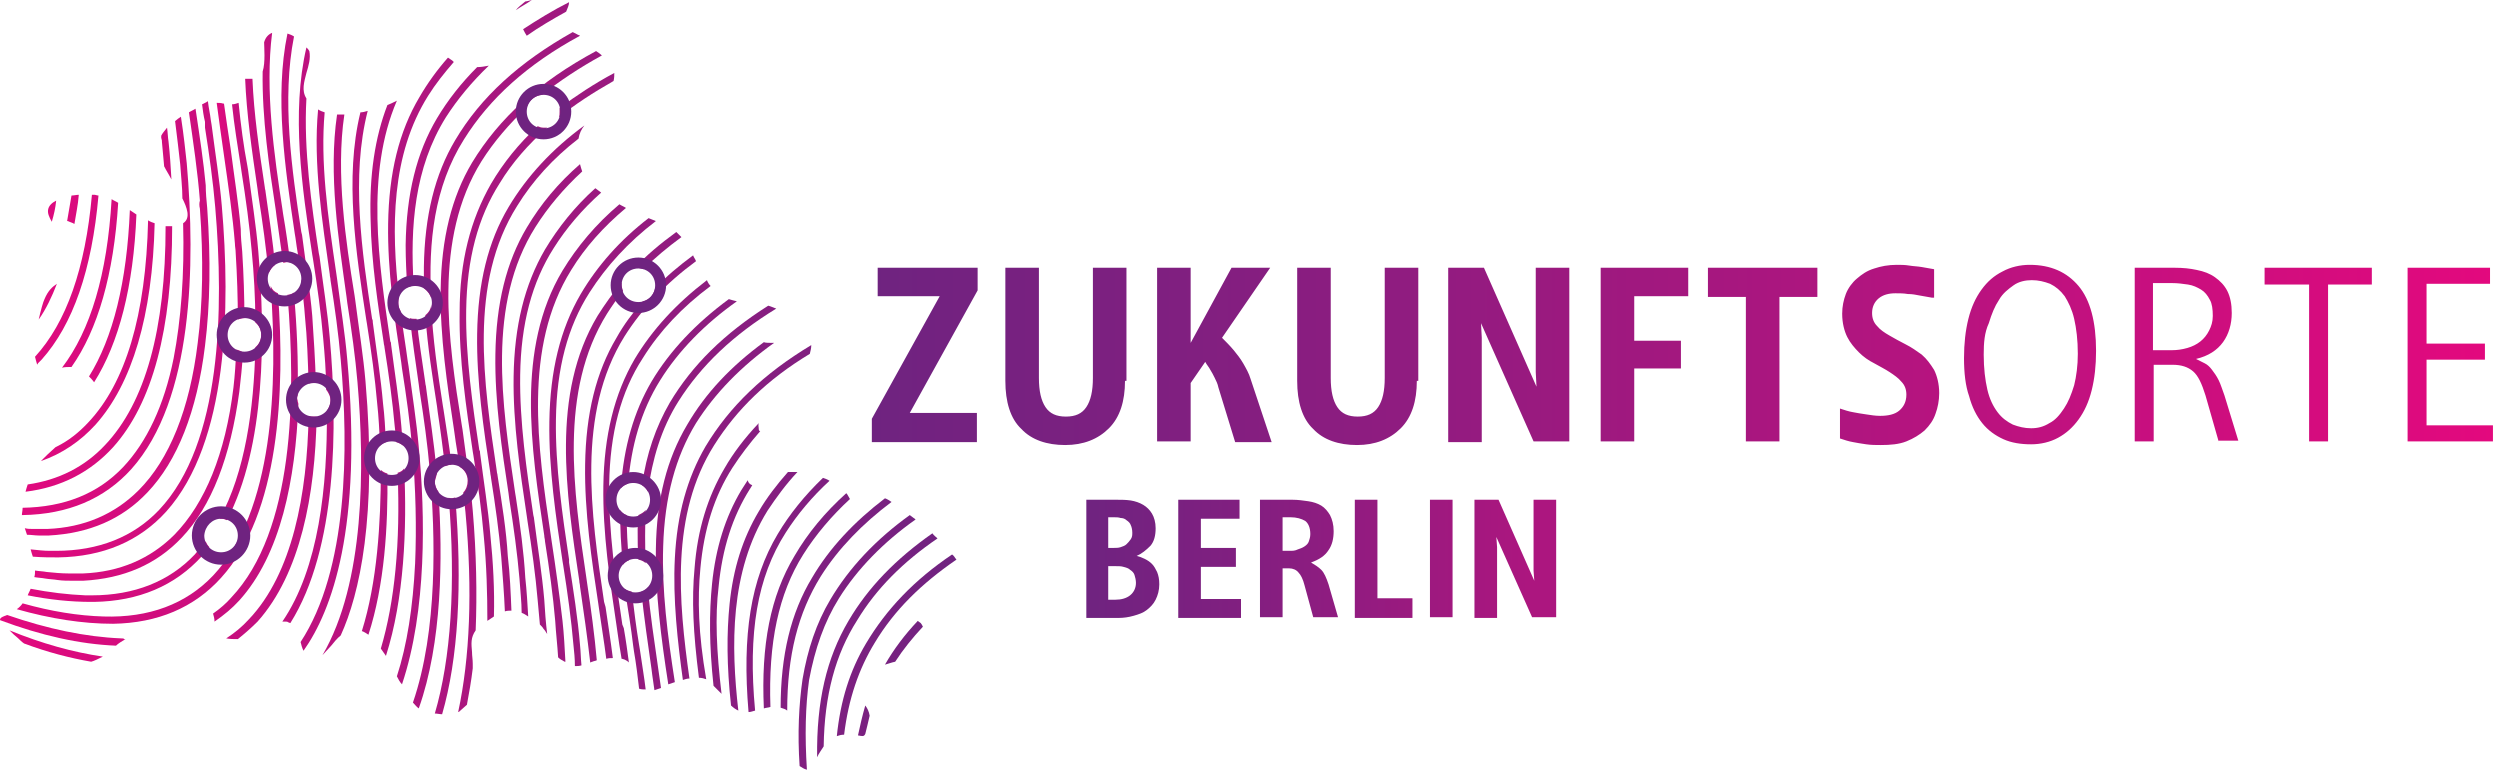 <?xml version="1.0" encoding="UTF-8"?>
<svg xmlns="http://www.w3.org/2000/svg" xmlns:xlink="http://www.w3.org/1999/xlink" clip-rule="evenodd" fill-rule="evenodd" stroke-linejoin="round" stroke-miterlimit="1.414" viewBox="0 0 257 80">
  <linearGradient id="a" gradientUnits="userSpaceOnUse" x1="89.595" x2="256.212" y1="36.465" y2="36.465">
    <stop offset="0" stop-color="#6f2380"></stop>
    <stop offset=".2" stop-color="#811f80"></stop>
    <stop offset=".6" stop-color="#af157f"></stop>
    <stop offset="1" stop-color="#e3097e"></stop>
  </linearGradient>
  <linearGradient id="b" gradientUnits="userSpaceOnUse" x1="111.616" x2="159.981" y1="57.419" y2="57.419">
    <stop offset="0" stop-color="#6f2380"></stop>
    <stop offset=".33" stop-color="#811f80"></stop>
    <stop offset=".94" stop-color="#ac167f"></stop>
    <stop offset="1" stop-color="#ac167f"></stop>
  </linearGradient>
  <linearGradient id="c">
    <stop offset="0" stop-color="#e3097e"></stop>
    <stop offset="1" stop-color="#6f2380"></stop>
  </linearGradient>
  <linearGradient id="d" gradientUnits="userSpaceOnUse" x1=".065" x2="98.343" xlink:href="#c" y1="39.576" y2="39.576"></linearGradient>
  <linearGradient id="e" gradientUnits="userSpaceOnUse" x1=".065" x2="98.343" xlink:href="#c" y1="39.114" y2="39.114"></linearGradient>
  <linearGradient id="f" gradientUnits="userSpaceOnUse" x1=".065" x2="98.343" xlink:href="#c" y1="56.799" y2="56.799"></linearGradient>
  <linearGradient id="g" gradientUnits="userSpaceOnUse" x1=".065" x2="98.343" xlink:href="#c" y1="34.443" y2="34.443"></linearGradient>
  <linearGradient id="h" gradientUnits="userSpaceOnUse" x1=".065" x2="98.343" xlink:href="#c" y1="28.651" y2="28.651"></linearGradient>
  <linearGradient id="i" gradientUnits="userSpaceOnUse" x1=".065" x2="98.343" xlink:href="#c" y1="15.169" y2="15.169"></linearGradient>
  <linearGradient id="j" gradientUnits="userSpaceOnUse" x1=".065" x2="98.343" xlink:href="#c" y1="46.957" y2="46.957"></linearGradient>
  <linearGradient id="k" gradientUnits="userSpaceOnUse" x1=".065" x2="98.343" xlink:href="#c" y1="54.239" y2="54.239"></linearGradient>
  <linearGradient id="l" gradientUnits="userSpaceOnUse" x1=".065" x2="98.343" xlink:href="#c" y1="21.464" y2="21.464"></linearGradient>
  <linearGradient id="m" gradientUnits="userSpaceOnUse" x1=".065" x2="98.343" xlink:href="#c" y1="52.745" y2="52.745"></linearGradient>
  <linearGradient id="n" gradientUnits="userSpaceOnUse" x1=".065" x2="98.343" xlink:href="#c" y1="17.03" y2="17.03"></linearGradient>
  <linearGradient id="o" gradientUnits="userSpaceOnUse" x1=".065" x2="98.343" xlink:href="#c" y1="62.303" y2="62.303"></linearGradient>
  <linearGradient id="p" gradientUnits="userSpaceOnUse" x1=".065" x2="98.343" xlink:href="#c" y1="9.813" y2="9.813"></linearGradient>
  <linearGradient id="q" gradientUnits="userSpaceOnUse" x1=".065" x2="98.343" xlink:href="#c" y1="38.399" y2="38.399"></linearGradient>
  <linearGradient id="r" gradientUnits="userSpaceOnUse" x1=".065" x2="98.343" xlink:href="#c" y1="28.049" y2="28.049"></linearGradient>
  <linearGradient id="s" gradientUnits="userSpaceOnUse" x1=".065" x2="98.343" xlink:href="#c" y1="39.602" y2="39.602"></linearGradient>
  <linearGradient id="t" gradientUnits="userSpaceOnUse" x1=".065" x2="98.343" xlink:href="#c" y1="57.843" y2="57.843"></linearGradient>
  <linearGradient id="u" gradientUnits="userSpaceOnUse" x1=".065" x2="98.343" xlink:href="#c" y1="38.146" y2="38.146"></linearGradient>
  <linearGradient id="v" gradientUnits="userSpaceOnUse" x1=".065" x2="98.343" xlink:href="#c" y1="18.196" y2="18.196"></linearGradient>
  <linearGradient id="w" gradientUnits="userSpaceOnUse" x1=".065" x2="98.343" xlink:href="#c" y1="39.276" y2="39.276"></linearGradient>
  <linearGradient id="x" gradientUnits="userSpaceOnUse" x1=".065" x2="98.343" xlink:href="#c" y1="33.144" y2="33.144"></linearGradient>
  <linearGradient id="y" gradientUnits="userSpaceOnUse" x1=".065" x2="98.343" xlink:href="#c" y1="29.202" y2="29.202"></linearGradient>
  <linearGradient id="z" gradientUnits="userSpaceOnUse" x1=".065" x2="98.343" xlink:href="#c" y1="35.071" y2="35.071"></linearGradient>
  <linearGradient id="A" gradientUnits="userSpaceOnUse" x1=".065" x2="98.343" xlink:href="#c" y1="46.782" y2="46.782"></linearGradient>
  <linearGradient id="B" gradientUnits="userSpaceOnUse" x1=".065" x2="98.343" xlink:href="#c" y1="30.434" y2="30.434"></linearGradient>
  <linearGradient id="C" gradientUnits="userSpaceOnUse" x1=".065" x2="98.343" xlink:href="#c" y1="15.779" y2="15.779"></linearGradient>
  <linearGradient id="D" gradientUnits="userSpaceOnUse" x1=".065" x2="98.343" xlink:href="#c" y1="2.003" y2="2.003"></linearGradient>
  <linearGradient id="E" gradientUnits="userSpaceOnUse" x1=".065" x2="98.343" xlink:href="#c" y1=".516" y2=".516"></linearGradient>
  <linearGradient id="F" gradientUnits="userSpaceOnUse" x1=".065" x2="98.343" xlink:href="#c" y1="58.753" y2="58.753"></linearGradient>
  <linearGradient id="G" gradientUnits="userSpaceOnUse" x1=".065" x2="98.343" xlink:href="#c" y1="33.979" y2="33.979"></linearGradient>
  <linearGradient id="H" gradientUnits="userSpaceOnUse" x1=".065" x2="98.343" xlink:href="#c" y1="32.431" y2="32.431"></linearGradient>
  <linearGradient id="I" gradientUnits="userSpaceOnUse" x1=".065" x2="98.343" xlink:href="#c" y1="64.784" y2="64.784"></linearGradient>
  <linearGradient id="J" gradientUnits="userSpaceOnUse" x1=".065" x2="98.343" xlink:href="#c" y1="21.572" y2="21.572"></linearGradient>
  <linearGradient id="K" gradientUnits="userSpaceOnUse" x1=".065" x2="98.343" xlink:href="#c" y1="18.024" y2="18.024"></linearGradient>
  <linearGradient id="L" gradientUnits="userSpaceOnUse" x1=".065" x2="98.343" xlink:href="#c" y1="66.482" y2="66.482"></linearGradient>
  <linearGradient id="M" gradientUnits="userSpaceOnUse" x1=".065" x2="98.343" xlink:href="#c" y1="21.704" y2="21.704"></linearGradient>
  <linearGradient id="N" gradientUnits="userSpaceOnUse" x1=".065" x2="98.343" xlink:href="#c" y1="30.957" y2="30.957"></linearGradient>
  <linearGradient id="O" gradientUnits="userSpaceOnUse" x1=".065" x2="98.343" xlink:href="#c" y1="36.862" y2="36.862"></linearGradient>
  <linearGradient id="P" gradientUnits="userSpaceOnUse" x1=".065" x2="98.343" xlink:href="#c" y1="28.762" y2="28.762"></linearGradient>
  <linearGradient id="Q" gradientUnits="userSpaceOnUse" x1=".065" x2="98.343" xlink:href="#c" y1="52.78" y2="52.78"></linearGradient>
  <linearGradient id="R" gradientUnits="userSpaceOnUse" x1=".065" x2="98.343" xlink:href="#c" y1="52.67" y2="52.67"></linearGradient>
  <linearGradient id="S" gradientUnits="userSpaceOnUse" x1=".065" x2="98.343" xlink:href="#c" y1="48.53" y2="48.53"></linearGradient>
  <linearGradient id="T" gradientUnits="userSpaceOnUse" x1=".065" x2="98.343" xlink:href="#c" y1="45.388" y2="45.388"></linearGradient>
  <linearGradient id="U" gradientUnits="userSpaceOnUse" x1=".065" x2="98.343" xlink:href="#c" y1="60.339" y2="60.339"></linearGradient>
  <linearGradient id="V" gradientUnits="userSpaceOnUse" x1=".065" x2="98.343" xlink:href="#c" y1="60.823" y2="60.823"></linearGradient>
  <linearGradient id="W" gradientUnits="userSpaceOnUse" x1=".065" x2="98.343" xlink:href="#c" y1="25.765" y2="25.765"></linearGradient>
  <linearGradient id="X" gradientUnits="userSpaceOnUse" x1=".065" x2="98.343" xlink:href="#c" y1="56.646" y2="56.646"></linearGradient>
  <linearGradient id="Y" gradientUnits="userSpaceOnUse" x1=".065" x2="98.343" xlink:href="#c" y1="40.398" y2="40.398"></linearGradient>
  <linearGradient id="Z" gradientUnits="userSpaceOnUse" x1=".065" x2="98.343" xlink:href="#c" y1="55.239" y2="55.239"></linearGradient>
  <linearGradient id="aa" gradientUnits="userSpaceOnUse" x1=".065" x2="98.343" xlink:href="#c" y1="41" y2="41"></linearGradient>
  <linearGradient id="ab" gradientUnits="userSpaceOnUse" x1=".065" x2="98.343" xlink:href="#c" y1="46.938" y2="46.938"></linearGradient>
  <linearGradient id="ac" gradientUnits="userSpaceOnUse" x1=".065" x2="98.343" xlink:href="#c" y1="65.754" y2="65.754"></linearGradient>
  <linearGradient id="ad" gradientUnits="userSpaceOnUse" x1=".065" x2="98.343" xlink:href="#c" y1="55.13" y2="55.13"></linearGradient>
  <linearGradient id="ae" gradientUnits="userSpaceOnUse" x1=".065" x2="98.343" xlink:href="#c" y1="48.461" y2="48.461"></linearGradient>
  <linearGradient id="af" gradientUnits="userSpaceOnUse" x1=".065" x2="98.343" xlink:href="#c" y1="65.569" y2="65.569"></linearGradient>
  <linearGradient id="ag" gradientUnits="userSpaceOnUse" x1=".065" x2="98.343" xlink:href="#c" y1="40.152" y2="40.152"></linearGradient>
  <linearGradient id="ah" gradientUnits="userSpaceOnUse" x1=".065" x2="98.343" xlink:href="#c" y1="66.282" y2="66.282"></linearGradient>
  <linearGradient id="ai" gradientUnits="userSpaceOnUse" x1=".065" x2="98.343" xlink:href="#c" y1="74.145" y2="74.145"></linearGradient>
  <linearGradient id="aj" gradientUnits="userSpaceOnUse" x1=".065" x2="98.343" xlink:href="#c" y1="37.85" y2="37.85"></linearGradient>
  <linearGradient id="ak" gradientUnits="userSpaceOnUse" x1=".065" x2="98.343" xlink:href="#c" y1="66.039" y2="66.039"></linearGradient>
  <linearGradient id="al" gradientUnits="userSpaceOnUse" x1=".065" x2="98.343" xlink:href="#c" y1="42.28" y2="42.28"></linearGradient>
  <linearGradient id="am" gradientUnits="userSpaceOnUse" x1=".065" x2="98.343" xlink:href="#c" y1="62.106" y2="62.106"></linearGradient>
  <linearGradient id="an" gradientUnits="userSpaceOnUse" x1=".065" x2="98.343" xlink:href="#c" y1="61.141" y2="61.141"></linearGradient>
  <linearGradient id="ao" gradientUnits="userSpaceOnUse" x1=".065" x2="98.343" xlink:href="#c" y1="66.022" y2="66.022"></linearGradient>
  <linearGradient id="ap" gradientUnits="userSpaceOnUse" x1=".065" x2="98.343" xlink:href="#c" y1="44.626" y2="44.626"></linearGradient>
  <linearGradient id="aq" gradientUnits="userSpaceOnUse" x1=".065" x2="98.343" xlink:href="#c" y1="66.354" y2="66.354"></linearGradient>
  <linearGradient id="ar" gradientUnits="userSpaceOnUse" x1=".065" x2="98.343" xlink:href="#c" y1="61.747" y2="61.747"></linearGradient>
  <linearGradient id="as" gradientUnits="userSpaceOnUse" x1="21.708" x2="34.99" xlink:href="#c" y1="21.689" y2="21.689"></linearGradient>
  <linearGradient id="at" gradientTransform="matrix(97.731 0 0 97.731 .084 47.768)" gradientUnits="userSpaceOnUse" x1="0" x2="1" xlink:href="#c" y1="0" y2="0"></linearGradient>
  <linearGradient id="au" gradientUnits="userSpaceOnUse" x1=".065" x2="98.343" xlink:href="#c" y1="32.014" y2="32.014"></linearGradient>
  <linearGradient id="av">
    <stop offset="0" stop-color="#6f2380"></stop>
    <stop offset=".04" stop-color="#6f2380"></stop>
    <stop offset=".1" stop-color="#6f2380"></stop>
    <stop offset="1" stop-color="#6f2380"></stop>
  </linearGradient>
  <linearGradient id="aw" gradientUnits="userSpaceOnUse" x1="37.414" x2="43.087" xlink:href="#av" y1="47.053" y2="47.053"></linearGradient>
  <linearGradient id="ax" gradientUnits="userSpaceOnUse" x1="29.392" x2="35.066" xlink:href="#av" y1="41.114" y2="41.114"></linearGradient>
  <linearGradient id="ay" gradientTransform="matrix(5.985 0 0 5.985 19.765 55.044)" gradientUnits="userSpaceOnUse" x1="0" x2="1" xlink:href="#av" y1="0" y2="0"></linearGradient>
  <linearGradient id="az" gradientUnits="userSpaceOnUse" x1="62.464" x2="68.138" xlink:href="#av" y1="59.183" y2="59.183"></linearGradient>
  <linearGradient id="aA" gradientUnits="userSpaceOnUse" x1="43.611" x2="49.285" xlink:href="#av" y1="49.502" y2="49.502"></linearGradient>
  <linearGradient id="aB" gradientUnits="userSpaceOnUse" x1="62.777" x2="68.451" xlink:href="#av" y1="29.282" y2="29.282"></linearGradient>
  <linearGradient id="aC" gradientUnits="userSpaceOnUse" x1="53.013" x2="58.687" xlink:href="#av" y1="11.458" y2="11.458"></linearGradient>
  <linearGradient id="aD" gradientUnits="userSpaceOnUse" x1="62.23" x2="67.904" xlink:href="#av" y1="51.331" y2="51.331"></linearGradient>
  <linearGradient id="aE" gradientUnits="userSpaceOnUse" x1="39.819" x2="45.493" xlink:href="#av" y1="31.096" y2="31.096"></linearGradient>
  <linearGradient id="aF" gradientUnits="userSpaceOnUse" x1="26.449" x2="32.123" xlink:href="#av" y1="28.608" y2="28.608"></linearGradient>
  <linearGradient id="aG" gradientUnits="userSpaceOnUse" x1="22.259" x2="27.933" xlink:href="#av" y1="34.412" y2="34.412"></linearGradient>
  <g fill-rule="nonzero">
    <path d="m89.625 45.375v-2.325l6.975-12.6h-6.375v-2.925h10.275v2.325l-6.975 12.6h6.9v3h-10.8zm26.025-6.225c0 2.1-.525 3.75-1.65 4.875s-2.625 1.725-4.5 1.725-3.45-.525-4.5-1.65c-1.125-1.05-1.65-2.775-1.65-4.95v-11.625h3.45v11.325c0 1.35.225 2.325.675 3s1.125.975 2.1.975 1.65-.3 2.1-.975.675-1.65.675-3v-11.325h3.45v11.625zm9.975-4.425c.375.375.825.825 1.2 1.275.3.375.675.825.975 1.35s.6 1.05.75 1.575l2.175 6.525h-3.75l-1.725-5.625c-.075-.375-.225-.675-.375-.975s-.3-.6-.45-.825c-.15-.3-.375-.525-.525-.825l-1.5 2.175v6h-3.45v-17.85h3.45v7.725l4.2-7.725h3.975zm20.025 4.425c0 2.1-.525 3.75-1.65 4.875s-2.625 1.725-4.5 1.725-3.45-.525-4.5-1.65c-1.125-1.05-1.65-2.775-1.65-4.95v-11.625h3.45v11.325c0 1.35.225 2.325.675 3s1.125.975 2.1.975 1.65-.3 2.1-.975.675-1.65.675-3v-11.325h3.45v11.625zm15.675 6.225h-3.675l-5.4-12.15.075 1.5v10.725h-3.45v-17.925h3.675l5.4 12.225-.075-1.5v-10.725h3.45zm3.3-17.85h8.925v2.925h-5.55v4.575h4.8v2.85h-4.8v7.5h-3.45v-17.85zm18.3 17.85h-3.45v-14.85h-3.9v-3h11.25v3h-3.9zm15.675-14.775c-.375-.075-.825-.15-1.275-.225-.375-.075-.75-.15-1.2-.15-.45-.075-.825-.075-1.275-.075-.675 0-1.275.15-1.725.525s-.675.9-.675 1.5c0 .525.15.975.525 1.35.3.375.75.675 1.275.975s1.05.6 1.65.9 1.125.675 1.65 1.05c.525.45.9.975 1.275 1.575.3.6.525 1.425.525 2.4 0 .75-.15 1.5-.375 2.1-.225.675-.6 1.2-1.125 1.725-.525.45-1.125.825-1.875 1.125s-1.65.375-2.625.375c-.525 0-.975 0-1.5-.075s-.975-.15-1.35-.225c-.45-.075-.9-.225-1.35-.375v-3.075c.45.15.9.3 1.35.375.375.075.825.15 1.35.225.45.075.975.15 1.425.15.825 0 1.5-.15 1.95-.525s.75-.9.75-1.65c0-.525-.15-.975-.525-1.35-.3-.375-.75-.675-1.2-.975s-1.05-.6-1.575-.9c-.6-.3-1.125-.675-1.575-1.125s-.9-.975-1.2-1.575-.525-1.425-.525-2.4c0-.75.15-1.425.375-2.025s.675-1.2 1.125-1.575c.525-.45 1.05-.825 1.8-1.05.675-.225 1.425-.375 2.325-.375.375 0 .825 0 1.275.075s.825.075 1.275.15.9.15 1.275.225v2.925zm3.3 6.225c0-1.5.15-2.85.45-4.05s.75-2.175 1.35-3 1.275-1.425 2.175-1.875c.825-.45 1.8-.675 2.775-.675 2.175 0 3.825.75 5.025 2.175s1.8 3.675 1.8 6.675c0 1.5-.15 2.85-.45 4.05s-.75 2.175-1.35 3-1.275 1.425-2.1 1.875-1.8.675-2.775.675c-1.05 0-2.025-.15-2.85-.525s-1.575-.9-2.175-1.65-1.05-1.65-1.35-2.775c-.375-1.05-.525-2.4-.525-3.9zm2.025-.375c0 1.425.15 2.625.375 3.6s.6 1.725 1.05 2.325.975.975 1.575 1.275c.6.225 1.2.375 1.875.375s1.275-.15 1.875-.525c.6-.3 1.05-.825 1.5-1.5s.75-1.425 1.05-2.4c.225-.9.375-2.025.375-3.225 0-1.425-.15-2.625-.375-3.6s-.6-1.725-.975-2.325c-.45-.6-.9-.975-1.5-1.275-.6-.225-1.2-.375-1.875-.375s-1.35.15-1.875.525-1.125.825-1.5 1.5c-.45.675-.75 1.425-1.05 2.4-.45.975-.525 2.025-.525 3.225zm24.15 8.925-1.35-4.725c-.375-1.2-.75-2.025-1.275-2.475s-1.2-.675-2.1-.675h-1.95v7.875h-1.95v-17.85h4.125c.825 0 1.575.075 2.25.225.75.15 1.35.375 1.875.75s.975.825 1.275 1.425.45 1.35.45 2.25c0 1.125-.3 2.175-.9 3s-1.5 1.425-2.775 1.725c.3.15.6.3.9.45s.525.375.75.675.45.6.675 1.05.375.975.6 1.575l1.425 4.65h-2.025zm-6.75-16.275v6.9h1.95c.525 0 1.05-.075 1.575-.225s.975-.375 1.35-.675.675-.675.9-1.125.375-.9.375-1.5c0-.675-.075-1.275-.3-1.65-.225-.45-.525-.825-.9-1.05s-.825-.45-1.35-.525-1.05-.15-1.65-.15zm18 16.275h-1.95v-16.125h-4.575v-1.725h11.025v1.725h-4.5zm8.175-17.85h8.475v1.65h-6.525v6.15h6v1.65h-6v6.75h6.825v1.65h-8.775z" fill="url(#a)"></path>
    <path d="m116.85 57.15c.3.075.525.15.825.3s.525.3.75.525.375.525.525.825c.15.375.225.75.225 1.275 0 .6-.15 1.125-.375 1.575s-.525.75-.9 1.05-.825.45-1.35.6-1.05.225-1.575.225h-3.3v-12.15h3.15c.45 0 .9 0 1.425.075.45.075.9.225 1.275.45s.675.525.9.9.375.9.375 1.5c0 .75-.15 1.35-.525 1.8-.45.45-.9.825-1.425 1.05zm-2.925-3.975v3.15h.6c.225 0 .45 0 .675-.075s.45-.15.6-.3.3-.3.45-.525.15-.45.15-.675c0-.3-.075-.6-.15-.75-.075-.225-.225-.375-.45-.525-.15-.15-.375-.225-.6-.225-.225-.075-.45-.075-.675-.075zm0 5.025v3.45h.75c.6 0 1.125-.15 1.5-.45s.6-.75.6-1.275c0-.3-.075-.6-.15-.825s-.225-.375-.45-.525c-.15-.15-.375-.225-.675-.3-.225-.075-.525-.075-.825-.075zm7.2-6.825h6.3v1.95h-3.975v3h3.6v1.95h-3.6v3.3h4.125v1.95h-6.45zm8.4 0h3.375c.525 0 1.05.075 1.575.15s.975.225 1.35.45.675.6.9.975c.225.45.375.975.375 1.65 0 .75-.15 1.425-.525 1.95-.375.6-.975.975-1.8 1.275.375.225.75.45 1.05.75s.525.825.75 1.5l.975 3.375h-2.55l-.9-3.3c-.15-.6-.375-1.05-.6-1.275-.225-.3-.6-.45-.975-.45h-.675v5.025h-2.325zm2.325 1.8v3.45h.75c.3 0 .525 0 .825-.15.225-.075.45-.15.675-.3s.375-.3.45-.525.15-.45.15-.75c0-.675-.225-1.125-.525-1.35-.375-.225-.9-.375-1.5-.375zm7.425-1.8h2.325v10.125h3.6v2.025h-5.925zm10.05 12.075h-2.325v-12.075h2.325zm10.65 0h-2.475l-3.675-8.25.075 1.05v7.275h-2.325v-12.15h2.475l3.675 8.325-.075-1.05v-7.275h2.325z" fill="url(#b)"></path>
    <path d="m37.575 39.225c-.225-2.625-.675-5.4-1.05-8.325l-.075-.525c-.9-5.55-1.95-12.525-1.05-18.6h-.75c-.9 6.15.15 12.825.975 18.75l.075.6c.45 2.85.825 5.55 1.05 8.175.75 8.7.75 20.625-3.6 28.05.3-.3.6-.675.9-.975.3-.375.6-.75.975-1.05 1.95-4.275 3.75-12.225 2.55-26.1z" fill="url(#d)"></path>
    <path d="m35.7 36.975c-.225-2.625-.675-5.4-1.05-8.325l-.075-.525c-.9-6.075-1.65-11.475-1.2-16.575-.225-.075-.45-.15-.675-.3-.525 5.625.45 11.625 1.2 16.95 0 .225.075.375.075.6.45 2.85.825 5.55 1.05 8.175.825 9.15.75 21.6-4.125 29.025.075.3.15.6.3.9 2.925-4.125 6.075-12.675 4.5-29.925z" fill="url(#e)"></path>
    <path d="m37.2 64.875c.225.075.45.225.675.375 1.65-5.1 2.025-11.1 1.95-16.575-.3-.075-.525-.225-.675-.375 0 5.475-.375 11.55-1.95 16.575z" fill="url(#f)"></path>
    <path d="m33.9 34.725c-.225-2.625-.675-5.4-1.05-8.325l-.075-.375c-.75-4.95-1.575-10.65-1.275-15.9-.525-.825-.225-1.725 0-2.625.225-.75.45-1.5.3-2.25-.075-.15-.15-.225-.3-.375-1.575 6.75-.45 14.475.6 21.3l.075.45c.45 2.85.825 5.55 1.05 8.175.15 1.65.3 3.375.3 5.25.225.3.45.675.45 1.125 0 .375-.15.75-.375 1.05.075 7.725-.825 16.2-4.575 21.675h.3c.15 0 .225 0 .3.075.075 0 .15.075.225.075 4.8-7.65 4.875-20.175 4.05-29.325z" fill="url(#g)"></path>
    <path d="m39.675 45.45c-.075-1.425-.15-2.775-.3-3.975-.225-2.625-.675-5.4-1.05-8.325 0-.15 0-.225-.075-.375-1.05-6.9-2.175-14.625-.45-21.375-.225.075-.525.15-.75.15-1.65 6.75-.45 14.475.6 21.3l.075.45c.45 2.85.825 5.55 1.05 8.175.15 1.35.225 2.85.3 4.35.075-.15.375-.3.6-.375z" fill="url(#h)"></path>
    <path d="m29.85 27c-.225-1.65-.45-3.3-.75-5.025l-.075-.525c-.825-5.4-1.8-12.15-1.05-18.075-.375.15-.675.45-.825.975 0 .45.15 2.1-.15 3-.075 4.8.675 9.825 1.35 14.25l.075.6c.225 1.65.45 3.225.675 4.8h.15c.225-.075.45-.075.6 0z" fill="url(#i)"></path>
    <path d="m30.6 40.65c.075-3.6-.075-7.125-.375-10.35v-.225c-.225.15-.45.225-.675.225.9 10.425.675 24.3-5.775 31.125-.525.6-1.125 1.125-1.875 1.65.075.225.15.525.15.825.975-.675 1.8-1.35 2.55-2.175 4.275-4.725 5.775-12.45 6.075-20.175 0-.15-.075-.225-.075-.375-.075-.225-.075-.375 0-.525z" fill="url(#j)"></path>
    <path d="m31.725 42.75c-.15 8.025-1.65 16.2-6.15 20.925-.675.75-1.5 1.425-2.325 1.95.375.075.75.075 1.2.075.75-.6 1.425-1.2 2.025-1.8 4.425-4.95 5.925-13.05 6.075-21.075h-.225c-.3 0-.45 0-.6-.075z" fill="url(#k)"></path>
    <path d="m30.975 29.025c.15 1.2.3 2.4.375 3.525.225 2.175.3 4.5.375 6.9.15-.075.3-.075.525-.075h.225c-.075-2.4-.225-4.725-.375-6.9-.225-2.625-.675-5.4-1.05-8.325l-.075-.3c-.975-6.375-2.025-13.65-.75-20.1-.225-.15-.45-.225-.675-.3-1.35 6.525-.225 13.95.75 20.55l.075.45c.15 1.2.375 2.325.525 3.45.15.225.225.525.225.825-.15 0-.15.15-.15.3z" fill="url(#l)"></path>
    <path d="m44.925 48.675c0-.15 0-.3-.075-.525-.225-2.625-.675-5.4-1.05-8.325 0-.15-.075-.3-.075-.45-.3-2.175-.675-4.35-.9-6.6h-.15c-.15 0-.375 0-.525-.075.225 2.325.6 4.65.9 6.825l.075.6c.45 2.85.825 5.55 1.05 8.175.6 6.825.825 16.5-1.725 23.925.225.225.375.45.6.6 2.4-6.75 2.475-15.45 2.025-22.275-.225-.3-.375-.675-.375-1.05.075-.3.15-.525.225-.825z" fill="url(#m)"></path>
    <path d="m44.325 30.675c-.3-5.775.3-11.475 3.375-16.35 2.625-4.2 6.525-7.725 11.925-10.65-.075-.075-.225-.075-.3-.15-.15-.075-.3-.15-.45-.225-5.475 3.075-9.45 6.675-12.075 11.1-2.1 3.525-3.15 7.8-3.225 13.05v2.175c.375.3.675.675.75 1.05z" fill="url(#n)"></path>
    <path d="m46.125 51.15c.75 8.925.225 16.575-1.425 22.2.225 0 .525.075.75.075 1.65-5.7 2.1-13.35 1.35-22.275-.15 0-.225.075-.375.075-.075 0-.225 0-.3-.075z" fill="url(#o)"></path>
    <path d="m57.45 12.075c1.65-1.35 3.525-2.55 5.625-3.75.075-.3.075-.6.075-.825-2.1 1.125-3.9 2.325-5.625 3.6v.375c0 .225 0 .45-.075.6z" fill="url(#p)"></path>
    <path d="m50.4 54.9c-.225-2.625-.675-5.4-1.05-8.325 0-.15 0-.225-.075-.3-.675-4.5-1.425-9.6-1.35-14.4.075-5.25 1.2-9.525 3.45-13.05 1.275-2.1 2.925-3.975 4.875-5.7h-.375c-.225 0-.45-.075-.6-.15-1.95 1.8-3.525 3.75-4.8 5.925-2.1 3.675-3.225 7.95-3.225 13.2-.075 4.8.675 9.825 1.35 14.325l.075.45c.45 2.85.825 5.55 1.05 8.175.3 3.075.375 6 .375 8.775.225-.15.45-.3.675-.45.075-2.7-.075-5.55-.375-8.475z" fill="url(#q)"></path>
    <path d="m41.25 43.725c-.225-2.625-.675-5.4-1.05-8.325 0-.075 0-.225-.075-.3-1.2-8.1-2.55-17.25.675-24.75-.3.15-.6.3-.975.45-1.275 3.3-1.875 7.2-1.725 11.85.075 4.275.75 8.7 1.35 12.6 0 .15.075.3.075.45.45 2.85.825 5.55 1.05 8.1.075.525.075 1.125.15 1.65.3.075.525.225.75.375-.15-.75-.15-1.425-.225-2.1z" fill="url(#r)"></path>
    <path d="m43.725 32.4c.225 3.225.75 6.45 1.2 9.375l.075.6c.3 1.95.525 3.75.75 5.55.225-.075.45-.15.675-.15-.225-1.8-.525-3.675-.825-5.625l-.075-.45c-.525-3.375-1.05-6.9-1.2-10.425 0 .45-.225.825-.6 1.125z" fill="url(#s)"></path>
    <path d="m41.55 48.15c-.15.225-.375.375-.675.45.3 7.2-.3 13.275-1.725 18.075.15.225.375.525.525.75 1.875-5.85 2.175-13.125 1.875-19.275z" fill="url(#t)"></path>
    <path d="m41.025 30.6c-.825-7.2-.825-14.7 3-20.775.75-1.2 1.65-2.325 2.625-3.45-.075-.075-.075-.075-.15-.15-.15-.075-.3-.225-.45-.3-1.125 1.275-2.1 2.625-2.925 4.05-2.1 3.525-3.15 7.8-3.225 13.05-.075 4.8.675 9.825 1.35 14.25l.075.6c.45 2.85.825 5.55 1.05 8.175.375 4.275.45 8.25.3 11.85-.225 4.5-.825 8.4-1.875 11.625.15.3.3.6.525.825 2.55-7.575 2.4-17.4 1.725-24.375-.225-2.625-.675-5.4-1.05-8.325l-.075-.45c-.225-1.725-.525-3.45-.75-5.25-.15-.225-.225-.525-.225-.825 0-.225 0-.375.075-.525z" fill="url(#u)"></path>
    <path d="m45.825 12.075c1.2-1.875 2.7-3.675 4.425-5.325-.375.075-.825.15-1.2.15-1.65 1.65-3 3.375-4.125 5.25-2.1 3.525-3.15 7.8-3.225 13.05 0 1.425.075 2.85.15 4.35.225-.075.45-.15.675-.225-.375-6 .075-12.075 3.3-17.25z" fill="url(#v)"></path>
    <path d="m55.725 9.75c1.8-1.425 3.825-2.775 6.15-4.05-.15-.15-.375-.3-.6-.45-5.85 3.15-9.975 6.9-12.75 11.475-2.1 3.525-3.15 7.8-3.225 13.05-.075 4.8.675 9.825 1.35 14.25l.075.525c.15 1.2.375 2.325.525 3.45.525.3.825.825.825 1.425 0 .45-.15.9-.45 1.2.075.675.15 1.35.225 2.025.75 8.1.45 15-.75 20.55.075 0 .15-.075.225-.15.225-.225.45-.375.675-.6.225-1.2.45-2.475.6-3.75v-.45c0-.45-.075-.825-.075-1.2-.075-.9-.15-1.5.375-2.25.15-3.75.075-7.875-.3-12.3-.225-2.625-.675-5.4-1.05-8.325l-.075-.45c-1.425-8.85-2.925-19.2 2.025-27.15 1.275-2.025 2.85-3.825 4.65-5.55.225-.675.825-1.2 1.575-1.275z" fill="url(#w)"></path>
    <path d="m20.55 21.45c.375 5.1.3 9.75-.225 13.8-.825 6.825-2.925 12-6.075 15.15-2.475 2.475-5.625 3.825-9.375 3.975h-1.5c-.3 0-.525 0-.825-.075l.225.675c.45 0 .825.075 1.2.075h1.05c4.125-.225 7.5-1.65 10.125-4.425 3.075-3.225 5.1-8.325 5.925-15.075.525-4.2.6-8.925.225-14.175-.075-.75-.15-1.575-.15-2.325-.225-2.4-.6-4.875-1.05-7.875-.225.15-.45.225-.675.375.45 3.15.9 6.15 1.125 9.075-.075.225-.075.525 0 .825z" fill="url(#x)"></path>
    <path d="m7.35 37.725c2.7-3.825 4.35-9.525 4.8-16.875-.225-.15-.45-.225-.675-.375-.45 7.725-2.175 13.5-5.1 17.325.3-.075.6-.075.975-.075z" fill="url(#y)"></path>
    <path d="m5.85 45.9-.15.075c-.6.525-1.05.975-1.5 1.425 2.175-.75 4.05-2.025 5.625-3.75 3.75-4.2 5.85-11.175 6.075-20.7-.225-.075-.45-.15-.675-.3-.225 9.75-2.325 16.725-6.15 20.775-.975 1.05-2.025 1.875-3.225 2.475z" fill="url(#z)"></path>
    <path d="m27.825 29.4c.75 10.2.3 23.175-5.925 29.775-2.775 2.925-6.6 4.35-11.25 4.2-2.625-.075-5.4-.525-8.325-1.35-.15.225-.375.45-.6.6 3.45.975 6.75 1.5 9.9 1.5 4.575-.075 8.325-1.65 11.1-4.725 6-6.6 6.6-19.2 5.85-29.25-.375-.15-.6-.375-.75-.75z" fill="url(#A)"></path>
    <path d="m9.675 39.3c2.55-4.05 4.05-9.825 4.35-17.25-.225-.15-.45-.3-.675-.45-.3 7.35-1.725 13.125-4.2 17.1.15.15.375.375.525.6z" fill="url(#B)"></path>
    <path d="m16.65 14.625c.075.825.15 1.65.225 2.475.225.45.525.9.75 1.35-.075-1.275-.15-2.55-.3-3.9-.075-.45-.075-.9-.15-1.425-.225.3-.45.525-.6.825v.225c.075.225.075.3.075.45z" fill="url(#C)"></path>
    <path d="m54.15 3.675c1.275-.9 2.7-1.725 4.05-2.475.15-.375.3-.675.3-.975-1.65.825-3.225 1.8-4.725 2.775.15.3.225.45.375.675z" fill="url(#D)"></path>
    <path d="m54 .15c-.45.375-.75.6-.975.9.525-.375 1.125-.675 1.65-1.05-.525.15-.675.15-.675.15z" fill="url(#E)"></path>
    <path d="m21.15 55.65c-.375.45-.75.9-1.125 1.35-2.625 2.775-6.225 4.2-10.575 4.2h-.675c-1.8-.075-3.675-.3-5.625-.675-.075.225-.225.45-.3.675 2.25.45 4.425.675 6.525.675h.3c4.575-.075 8.325-1.65 11.1-4.725.225-.3.525-.6.75-.9-.15-.15-.3-.375-.375-.6z" fill="url(#F)"></path>
    <path d="m21.075 13.05v.075c.45 2.85.825 5.55 1.05 8.175.9 10.425.675 24.3-5.775 31.125-2.625 2.775-6.225 4.2-10.575 4.2h-.675c-.6 0-1.2-.075-1.95-.15.075.3.15.525.225.75.975.075 1.8.075 2.625.075 4.575-.075 8.325-1.65 11.1-4.725 6.375-7.125 6.6-21 5.7-31.425-.225-2.625-.675-5.4-1.05-8.325l-.075-.45c-.075-.675-.225-1.275-.3-1.95-.075 0-.075 0-.15.075-.15.075-.3.15-.45.225.075.6.15 1.2.3 1.8z" fill="url(#G)"></path>
    <path d="m13.5 48.225c6.375-7.125 6.6-21 5.7-31.425-.15-1.35-.3-2.85-.6-4.8-.225.15-.45.3-.6.45.225 1.725.375 3.15.525 4.425.075 1.2.225 2.4.225 3.525.45.9.9 2.025.075 2.55.15 5.25-.225 9.975-.975 13.875-.975 4.875-2.775 8.625-5.175 11.175-2.625 2.775-6.075 4.125-10.35 4.2 0 .3-.075.525-.075.75h.075c4.65-.075 8.4-1.65 11.175-4.725z" fill="url(#H)"></path>
    <path d="m12.45 65.625c-3.675-.15-7.575-.975-11.7-2.4-.075 0-.15.075-.225.075-.375.15-.525.225-.525.45 4.2 1.575 8.175 2.475 11.925 2.625.225-.225.6-.45.975-.675h-.15c0-.075-.15-.075-.3-.075z" fill="url(#I)"></path>
    <path d="m7.65 23.025c.15-.975.375-1.95.45-3-.225 0-.525.075-.75.075-.15.9-.3 1.8-.45 2.625h.075c.3.15.45.15.675.3z" fill="url(#J)"></path>
    <path d="m28.275 27.225c-.225-2.4-.6-4.875-.975-7.5 0-.15-.075-.3-.075-.45-.6-3.975-1.125-7.575-1.275-11.175h-.675-.075c.15 3.6.675 7.275 1.275 11.325l.075.6c.45 2.85.825 5.55 1.05 8.1.225-.45.375-.675.675-.9z" fill="url(#K)"></path>
    <path d="m1.875 65.625c.15.15.375.375.6.525 2.4.9 4.725 1.5 6.9 1.875.3-.075.75-.3 1.2-.525-3.075-.45-6.3-1.35-9.6-2.7.3.3.525.525.9.825z" fill="url(#L)"></path>
    <path d="m5.775 20.625c-.45.225-.75.525-.825.9s.075.75.375 1.275c.225-.75.375-1.425.45-2.175z" fill="url(#M)"></path>
    <path d="m4.575 30.75c-.15.3-.375 1.125-.6 2.1.75-1.05 1.35-2.325 1.875-3.675-.45.3-.9.675-1.275 1.575z" fill="url(#N)"></path>
    <path d="m11.625 45.975c4.05-4.5 6.075-12.15 6.075-22.725h-.675c0 10.65-2.1 18.15-6.225 22.5-2.1 2.25-4.8 3.6-7.95 4.05-.075.225-.15.45-.225.75 3.675-.45 6.675-2.025 9-4.575z" fill="url(#O)"></path>
    <path d="m3.9 37.35c.15-.15.225-.225.375-.375 3.225-3.6 5.175-9.225 5.85-16.875-.15 0-.3-.075-.375-.075h-.3c-.675 7.575-2.625 13.125-5.85 16.65.075.3.15.6.225.825 0-.075.075-.075.075-.15z" fill="url(#P)"></path>
    <path d="m68.175 56.175c.15-5.1 1.275-9.225 3.375-12.675 1.95-3.075 4.65-5.85 8.025-8.25-.525 0-.9 0-1.05-.075-3.375 2.475-6 5.25-7.875 8.475-2.1 3.525-3.15 7.65-3.225 12.75-.075 4.425.525 9.15 1.275 13.95l.675-.225c-.75-4.8-1.35-9.45-1.2-13.95z" fill="url(#Q)"></path>
    <path d="m73.425 45.75c2.325-3.675 5.475-6.75 9.825-9.375.075-.3.15-.6.15-.9-4.875 2.925-8.4 6.3-10.875 10.425-1.875 3.225-2.925 6.975-3.15 11.475-.225 4.2.3 8.7.825 12.525.225-.075.45-.15.675-.15-1.125-7.95-1.95-16.875 2.55-24z" fill="url(#R)"></path>
    <path d="m63.9 29.025c-.9 1.125-1.725 2.25-2.475 3.45-4.8 8.025-3.225 18.225-1.875 27.225 0 .225.075.375.075.6.375 2.55.75 5.175 1.05 7.8.075 0 .15-.075.225-.075.15-.075.3-.075.45-.15-.225-2.55-.6-5.325-.975-7.8l-.075-.525c-1.35-9.075-2.85-19.35 2.1-27.3.525-.825 1.05-1.575 1.65-2.325-.075-.225-.15-.45-.15-.675z" fill="url(#S)"></path>
    <path d="m58.5 57.825v-.3c-.675-4.5-1.425-9.6-1.35-14.4.075-5.25 1.2-9.525 3.45-13.05 1.725-2.7 3.975-5.175 6.825-7.35-.225-.075-.525-.225-.75-.3-2.925 2.25-5.25 4.875-6.975 7.8-2.1 3.6-3.15 7.875-3.225 13.125-.075 4.8.675 9.825 1.35 14.325l.075.45c.45 2.85.825 5.55 1.05 8.175.075.675.15 1.425.15 2.175.225 0 .45 0 .675-.075-.075-.75-.075-1.425-.15-2.1-.225-2.775-.675-5.55-1.125-8.475z" fill="url(#T)"></path>
    <path d="m73.875 60.3c.375-3.9 1.425-7.2 3.225-10.05.075-.075.075-.15.15-.225 0-.075.075-.075.075-.15-.225-.075-.375-.225-.45-.45v-.075c-.225.375-.45.675-.675 1.05-1.65 2.775-2.625 5.925-3 9.6-.3 3-.3 6.3.15 10.5l.825.825c-.525-4.425-.675-7.95-.3-11.025z" fill="url(#U)"></path>
    <path d="m78.9 52.5c.9-1.35 1.875-2.7 3.075-3.975h-.975c-1.125 1.275-2.175 2.625-3 4.05-1.65 2.775-2.625 5.85-3 9.525-.3 3-.3 6.3.15 10.425.225.225.45.375.75.525-.75-6.6-.9-14.25 3-20.55z" fill="url(#V)"></path>
    <path d="m66.15 27.675c1.2-1.2 2.475-2.25 3.9-3.3-.15-.15-.375-.375-.525-.525-1.65 1.2-3.075 2.4-4.35 3.75.15-.075.3-.075.45-.075.15.075.375.075.525.15z" fill="url(#W)"></path>
    <path d="m72 58.425c.375-4.05 1.425-7.425 3.3-10.35.825-1.275 1.8-2.55 2.85-3.75-.075 0-.15-.075-.15-.225 0-.225-.075-.375 0-.6-1.425 1.5-2.625 3.075-3.525 4.65-1.725 2.925-2.775 6.3-3.075 10.275-.3 3.15-.15 6.6.45 11.25.3 0 .525.075.75.15-.825-4.725-.9-8.25-.6-11.4z" fill="url(#X)"></path>
    <path d="m64.575 49.725c.3-3.75 1.275-7.425 3.3-10.65 1.875-3 4.575-5.775 7.875-8.1-.3-.075-.6-.15-.825-.225-3.375 2.475-6.075 5.325-7.95 8.475-1.8 3.075-2.85 6.675-3.15 10.95.225-.225.45-.375.75-.45z" fill="url(#Y)"></path>
    <path d="m64.65 57.6c-.15-1.575-.225-3.15-.225-4.65-.3-.075-.525-.3-.675-.525 0 1.875.075 3.75.3 5.625.15-.225.375-.375.6-.45z" fill="url(#Z)"></path>
    <path d="m66.6 50.55c.45-3.3 1.35-6.45 3.15-9.3 2.325-3.675 5.625-6.825 10.05-9.525-.225-.075-.525-.225-.825-.3-4.5 2.85-7.8 6.075-10.125 9.975-1.425 2.475-2.4 5.25-2.85 8.475.225.15.45.375.6.675z" fill="url(#aa)"></path>
    <path d="m62.1 61.875c-1.35-9.075-2.85-19.35 2.1-27.3 1.8-2.85 4.275-5.475 7.35-7.725-.075-.225-.225-.375-.3-.6-1.425 1.05-2.775 2.175-3.9 3.375-.15.675-.6 1.2-1.275 1.35-1.05 1.2-1.95 2.4-2.7 3.75-2.1 3.525-3.15 7.8-3.225 13.05-.075 4.8.675 9.825 1.35 14.25l.075.525c.225 1.65.525 3.375.75 5.175.225-.075.45-.075.675-.075-.225-1.8-.525-3.675-.75-5.25z" fill="url(#ab)"></path>
    <path d="m65.1 66.45.075.525c.225 1.275.375 2.55.525 3.825.225.075.45.075.675.075-.15-1.275-.375-2.55-.6-4.125l-.075-.45c-.3-1.8-.525-3.6-.75-5.475-.3-.075-.525-.15-.75-.3.375 2.1.675 4.05.9 5.925z" fill="url(#ac)"></path>
    <path d="m65.625 52.95c0 .525-.075.975-.075 1.5 0 1.05 0 2.025.075 3.075.3.075.525.15.75.375-.075-1.875-.075-3.675 0-5.475-.15.225-.45.375-.75.525z" fill="url(#ad)"></path>
    <path d="m63.975 64.2c-.675-4.5-1.425-9.6-1.35-14.4.075-5.25 1.2-9.525 3.45-12.975 1.725-2.775 4.05-5.25 6.975-7.425-.15-.15-.3-.375-.375-.6-3.15 2.4-5.625 5.1-7.425 8.1-2.1 3.6-3.15 7.875-3.225 13.05-.075 4.8.675 9.825 1.35 14.325l.075.525c.15 1.125.3 2.025.45 2.925.15 0 .225.075.3.075.15.075.3.15.45.3-.15-1.125-.3-2.25-.525-3.525z" fill="url(#ae)"></path>
    <path d="m67.65 68.625c-.375-2.7-.825-5.475-1.05-8.25-.15.225-.375.375-.675.45.3 2.7.675 5.4 1.05 7.95l.075.6c.075.525.15 1.05.225 1.575.225-.075.45-.15.675-.225-.075-.525-.15-1.05-.225-1.575z" fill="url(#af)"></path>
    <path d="m53.025 51.075-.075-.45c-1.35-9.075-2.925-19.35 2.1-27.3 1.275-2.025 2.925-3.975 4.8-5.7-.075-.225-.15-.45-.225-.75-2.25 1.95-4.05 4.125-5.475 6.525-2.1 3.525-3.15 7.8-3.225 13.05-.075 4.8.675 9.825 1.35 14.25l.075.6c.45 2.85.825 5.55 1.05 8.175.075 1.2.225 2.4.225 3.525.225.075.45.225.675.375-.075-1.275-.15-2.625-.3-3.975-.15-2.625-.525-5.4-.975-8.325z" fill="url(#ag)"></path>
    <path d="m98.325 57.525c-.15-.15-.225-.375-.45-.525-3.9 2.625-6.75 5.625-8.85 9.15-1.65 2.775-2.625 5.85-3 9.525.225-.075.45-.15.75-.15.45-3.675 1.5-6.75 3.15-9.45 2.025-3.375 4.8-6.075 8.4-8.55z" fill="url(#ah)"></path>
    <path d="m88.2 75.6c.45.075.6.15.75-.15.15-.6.3-1.2.45-1.875-.075-.45-.225-.75-.45-1.05-.3 1.05-.525 2.025-.75 3.075z" fill="url(#ai)"></path>
    <path d="m51.15 48.9c0-.15-.075-.3-.075-.45-1.35-9.075-2.925-19.35 2.1-27.3 1.575-2.55 3.675-4.875 6.3-6.9.075-.525.3-.975.6-1.35-3.3 2.4-5.925 5.25-7.8 8.4-2.1 3.525-3.15 7.8-3.225 13.05-.075 4.8.675 9.825 1.35 14.25 0 .15.075.375.075.525.45 2.85.825 5.55 1.05 8.1.15 1.95.3 3.825.375 5.625.225-.075.45-.075.675-.075-.075-1.8-.15-3.75-.375-5.625-.15-2.625-.6-5.4-1.05-8.25z" fill="url(#aj)"></path>
    <path d="m94.35 63.825c-1.35 1.425-2.475 2.925-3.375 4.5.3-.075.675-.225 1.05-.3.825-1.275 1.8-2.475 2.85-3.6-.075-.15-.15-.3-.225-.375-.225-.15-.3-.225-.3-.225z" fill="url(#ak)"></path>
    <path d="m55.95 61.65c-.225-2.625-.675-5.4-1.05-8.325 0-.15-.075-.3-.075-.375-.675-4.5-1.425-9.6-1.35-14.4.075-5.25 1.2-9.525 3.45-13.05 1.275-2.025 2.925-3.975 4.875-5.7-.225-.15-.375-.3-.6-.45-2.1 1.875-3.825 4.05-5.175 6.3-2.1 3.6-3.15 7.875-3.225 13.05-.075 4.8.675 9.825 1.35 14.325l.075.525c.45 2.85.825 5.55 1.05 8.175.075.825.15 1.65.225 2.475.15.15.3.3.375.45.15.15.225.3.375.525-.15-1.2-.225-2.325-.3-3.525z" fill="url(#al)"></path>
    <path d="m91.65 51.6c-.225-.15-.45-.3-.675-.375-3.15 2.4-5.7 5.1-7.5 8.175-2.175 3.6-3.225 7.95-3.225 13.35.225.075.525.15.675.3 0-5.7 1.125-10.05 3.45-13.8 1.8-2.85 4.275-5.4 7.275-7.65z" fill="url(#am)"></path>
    <path d="m80.775 54.75c1.2-1.875 2.7-3.675 4.5-5.325-.225-.15-.45-.225-.675-.3-1.875 1.8-3.45 3.75-4.65 5.775-2.775 4.65-3.675 10.35-3 18.3.225 0 .375-.075.675-.15-.75-8.025.225-13.725 3.15-18.3z" fill="url(#an)"></path>
    <path d="m86.25 61.5c1.875-3 4.575-5.775 7.875-8.1-.225-.15-.375-.3-.6-.45-3.45 2.475-6.225 5.4-8.175 8.7-1.425 2.4-2.325 5.1-2.85 8.175-.375 2.625-.525 5.55-.3 8.925.225.15.45.3.75.375-.225-3.525-.15-6.525.225-9.225.6-3.225 1.575-6 3.075-8.4z" fill="url(#ao)"></path>
    <path d="m56.7 55.575-.075-.525c-1.35-9.075-2.85-19.35 2.1-27.3 1.425-2.325 3.3-4.425 5.625-6.375-.225-.15-.45-.225-.675-.375-2.4 2.025-4.35 4.35-5.85 6.825-4.8 8.025-3.225 18.225-1.875 27.225 0 .225.075.375.075.6.45 2.85.825 5.55 1.05 8.175.075 1.275.225 2.475.3 3.75.15.15.375.3.675.45h.075c-.075-1.425-.15-2.85-.3-4.2-.3-2.55-.675-5.325-1.125-8.25z" fill="url(#ap)"></path>
    <path d="m96.375 55.35c-.15-.15-.375-.3-.525-.525-3.75 2.625-6.6 5.55-8.625 9-2.25 3.825-3.3 8.25-3.225 14.025.15-.375.45-.75.675-1.125.075-5.25 1.2-9.45 3.45-12.975 1.95-3.225 4.725-6 8.25-8.4z" fill="url(#aq)"></path>
    <path d="m82.575 57c1.275-2.025 2.925-3.975 4.8-5.7-.15-.225-.225-.45-.375-.6-2.175 1.95-3.975 4.125-5.325 6.45-2.475 4.125-3.45 9.15-3.15 15.675.225-.075.45-.075.675-.15-.225-6.6.825-11.625 3.375-15.675z" fill="url(#ar)"></path>
    <path d="m24.15 25.05c0 .3.075.6.075.9.15 2.4.225 4.725.225 6.9.225-.075.45-.15.675-.15 0-2.175-.075-4.425-.225-6.825-.075-.75-.15-1.575-.15-2.325-.225-2.625-.675-5.4-1.05-8.325-.225-1.425-.45-3-.675-4.575h-.075c-.225-.075-.45-.075-.675-.075.225 1.8.525 3.75.75 5.4.45 3.15.9 6.225 1.125 9.075z" fill="url(#as)"></path>
    <path d="m24.3 35.925c-.075 1.35-.15 2.625-.3 3.9-.825 6.825-2.925 11.925-6.075 15.15-2.475 2.475-5.625 3.825-9.375 3.975h-1.5c-.75 0-1.5-.075-2.25-.15-.375-.075-.75-.075-1.2-.15 0 .225 0 .45-.075.675.375.075.75.075 1.125.15.45.075.825.075 1.275.15.525.075 1.05.075 1.575.075h1.05c4.125-.225 7.5-1.65 10.125-4.425 3.075-3.225 5.025-8.325 5.925-15 .15-1.275.3-2.625.375-4.05-.225-.15-.45-.225-.675-.3z" fill="url(#at)"></path>
    <path d="m26.55 25.8c-.225-2.625-.675-5.4-1.05-8.325l-.075-.45c-.375-1.95-.675-4.2-.9-6.45-.225.075-.45.15-.675.15.225 2.175.6 4.425.9 6.375l.075.525c.45 2.85.825 5.55 1.05 8.175.225 2.325.375 4.8.375 7.35.375.3.6.75.6 1.275s-.225.975-.6 1.275c-.15 6.375-1.05 12.825-3.675 17.625h.15c.225 0 .45.075.6.15 3.975-7.575 3.975-18.9 3.225-27.675z" fill="url(#au)"></path>
    <path d="m40.275 45.375c.975 0 1.725.75 1.725 1.725s-.75 1.725-1.725 1.725-1.725-.75-1.725-1.725.75-1.725 1.725-1.725m0-1.125c-1.575 0-2.85 1.275-2.85 2.85s1.275 2.85 2.85 2.85 2.85-1.275 2.85-2.85-1.275-2.85-2.85-2.85z" fill="url(#aw)"></path>
    <path d="m32.25 39.375c.975 0 1.725.75 1.725 1.725s-.75 1.725-1.725 1.725-1.725-.75-1.725-1.725c0-.9.75-1.725 1.725-1.725m0-1.125c-1.575 0-2.85 1.275-2.85 2.85s1.275 2.85 2.85 2.85 2.85-1.275 2.85-2.85-1.275-2.85-2.85-2.85z" fill="url(#ax)"></path>
    <path d="m22.725 53.325c.975 0 1.725.75 1.725 1.725s-.75 1.725-1.725 1.725-1.725-.75-1.725-1.725c.075-.975.825-1.725 1.725-1.725m0-1.275c-1.65 0-3 1.35-3 3s1.35 3 3 3 3-1.35 3-3-1.35-3-3-3z" fill="url(#ay)"></path>
    <path d="m65.325 57.45c.975 0 1.725.75 1.725 1.725s-.75 1.725-1.725 1.725-1.725-.75-1.725-1.725c0-.9.75-1.725 1.725-1.725m0-1.125c-1.575 0-2.85 1.275-2.85 2.85s1.275 2.85 2.85 2.85 2.85-1.275 2.85-2.85-1.275-2.85-2.85-2.85z" fill="url(#az)"></path>
    <path d="m46.425 47.775c.975 0 1.725.75 1.725 1.725s-.75 1.725-1.725 1.725-1.725-.75-1.725-1.725.825-1.725 1.725-1.725m0-1.125c-1.575 0-2.85 1.275-2.85 2.85s1.275 2.85 2.85 2.85 2.85-1.275 2.85-2.85-1.275-2.85-2.85-2.85z" fill="url(#aA)"></path>
    <path d="m65.625 27.6c.975 0 1.725.75 1.725 1.725s-.75 1.725-1.725 1.725-1.725-.75-1.725-1.725.75-1.725 1.725-1.725m0-1.125c-1.575 0-2.85 1.275-2.85 2.85s1.275 2.85 2.85 2.85 2.85-1.275 2.85-2.85-1.275-2.85-2.85-2.85z" fill="url(#aB)"></path>
    <path d="m55.875 9.75c.975 0 1.725.75 1.725 1.725s-.75 1.725-1.725 1.725-1.725-.75-1.725-1.725.75-1.725 1.725-1.725m0-1.125c-1.575 0-2.85 1.275-2.85 2.85s1.275 2.85 2.85 2.85 2.85-1.275 2.85-2.85-1.275-2.85-2.85-2.85z" fill="url(#aC)"></path>
    <path d="m65.1 49.65c.975 0 1.725.75 1.725 1.725s-.75 1.725-1.725 1.725-1.725-.75-1.725-1.725.75-1.725 1.725-1.725m0-1.125c-1.575 0-2.85 1.275-2.85 2.85s1.275 2.85 2.85 2.85 2.85-1.275 2.85-2.85-1.35-2.85-2.85-2.85z" fill="url(#aD)"></path>
    <path d="m42.675 29.4c.975 0 1.725.75 1.725 1.725s-.75 1.725-1.725 1.725-1.725-.75-1.725-1.725.75-1.725 1.725-1.725m0-1.125c-1.575 0-2.85 1.275-2.85 2.85s1.275 2.85 2.85 2.85 2.85-1.275 2.85-2.85-1.275-2.85-2.85-2.85z" fill="url(#aE)"></path>
    <path d="m29.25 26.925c.975 0 1.725.75 1.725 1.725s-.75 1.725-1.725 1.725-1.725-.75-1.725-1.725.825-1.725 1.725-1.725m0-1.125c-1.575 0-2.85 1.275-2.85 2.85s1.275 2.85 2.85 2.85 2.85-1.275 2.85-2.85-1.275-2.85-2.85-2.85z" fill="url(#aF)"></path>
    <path d="m25.125 32.7c.975 0 1.725.75 1.725 1.725s-.75 1.725-1.725 1.725-1.725-.75-1.725-1.725.75-1.725 1.725-1.725m0-1.125c-1.575 0-2.85 1.275-2.85 2.85s1.275 2.85 2.85 2.85 2.85-1.275 2.85-2.85-1.35-2.85-2.85-2.85z" fill="url(#aG)"></path>
  </g>
</svg>
